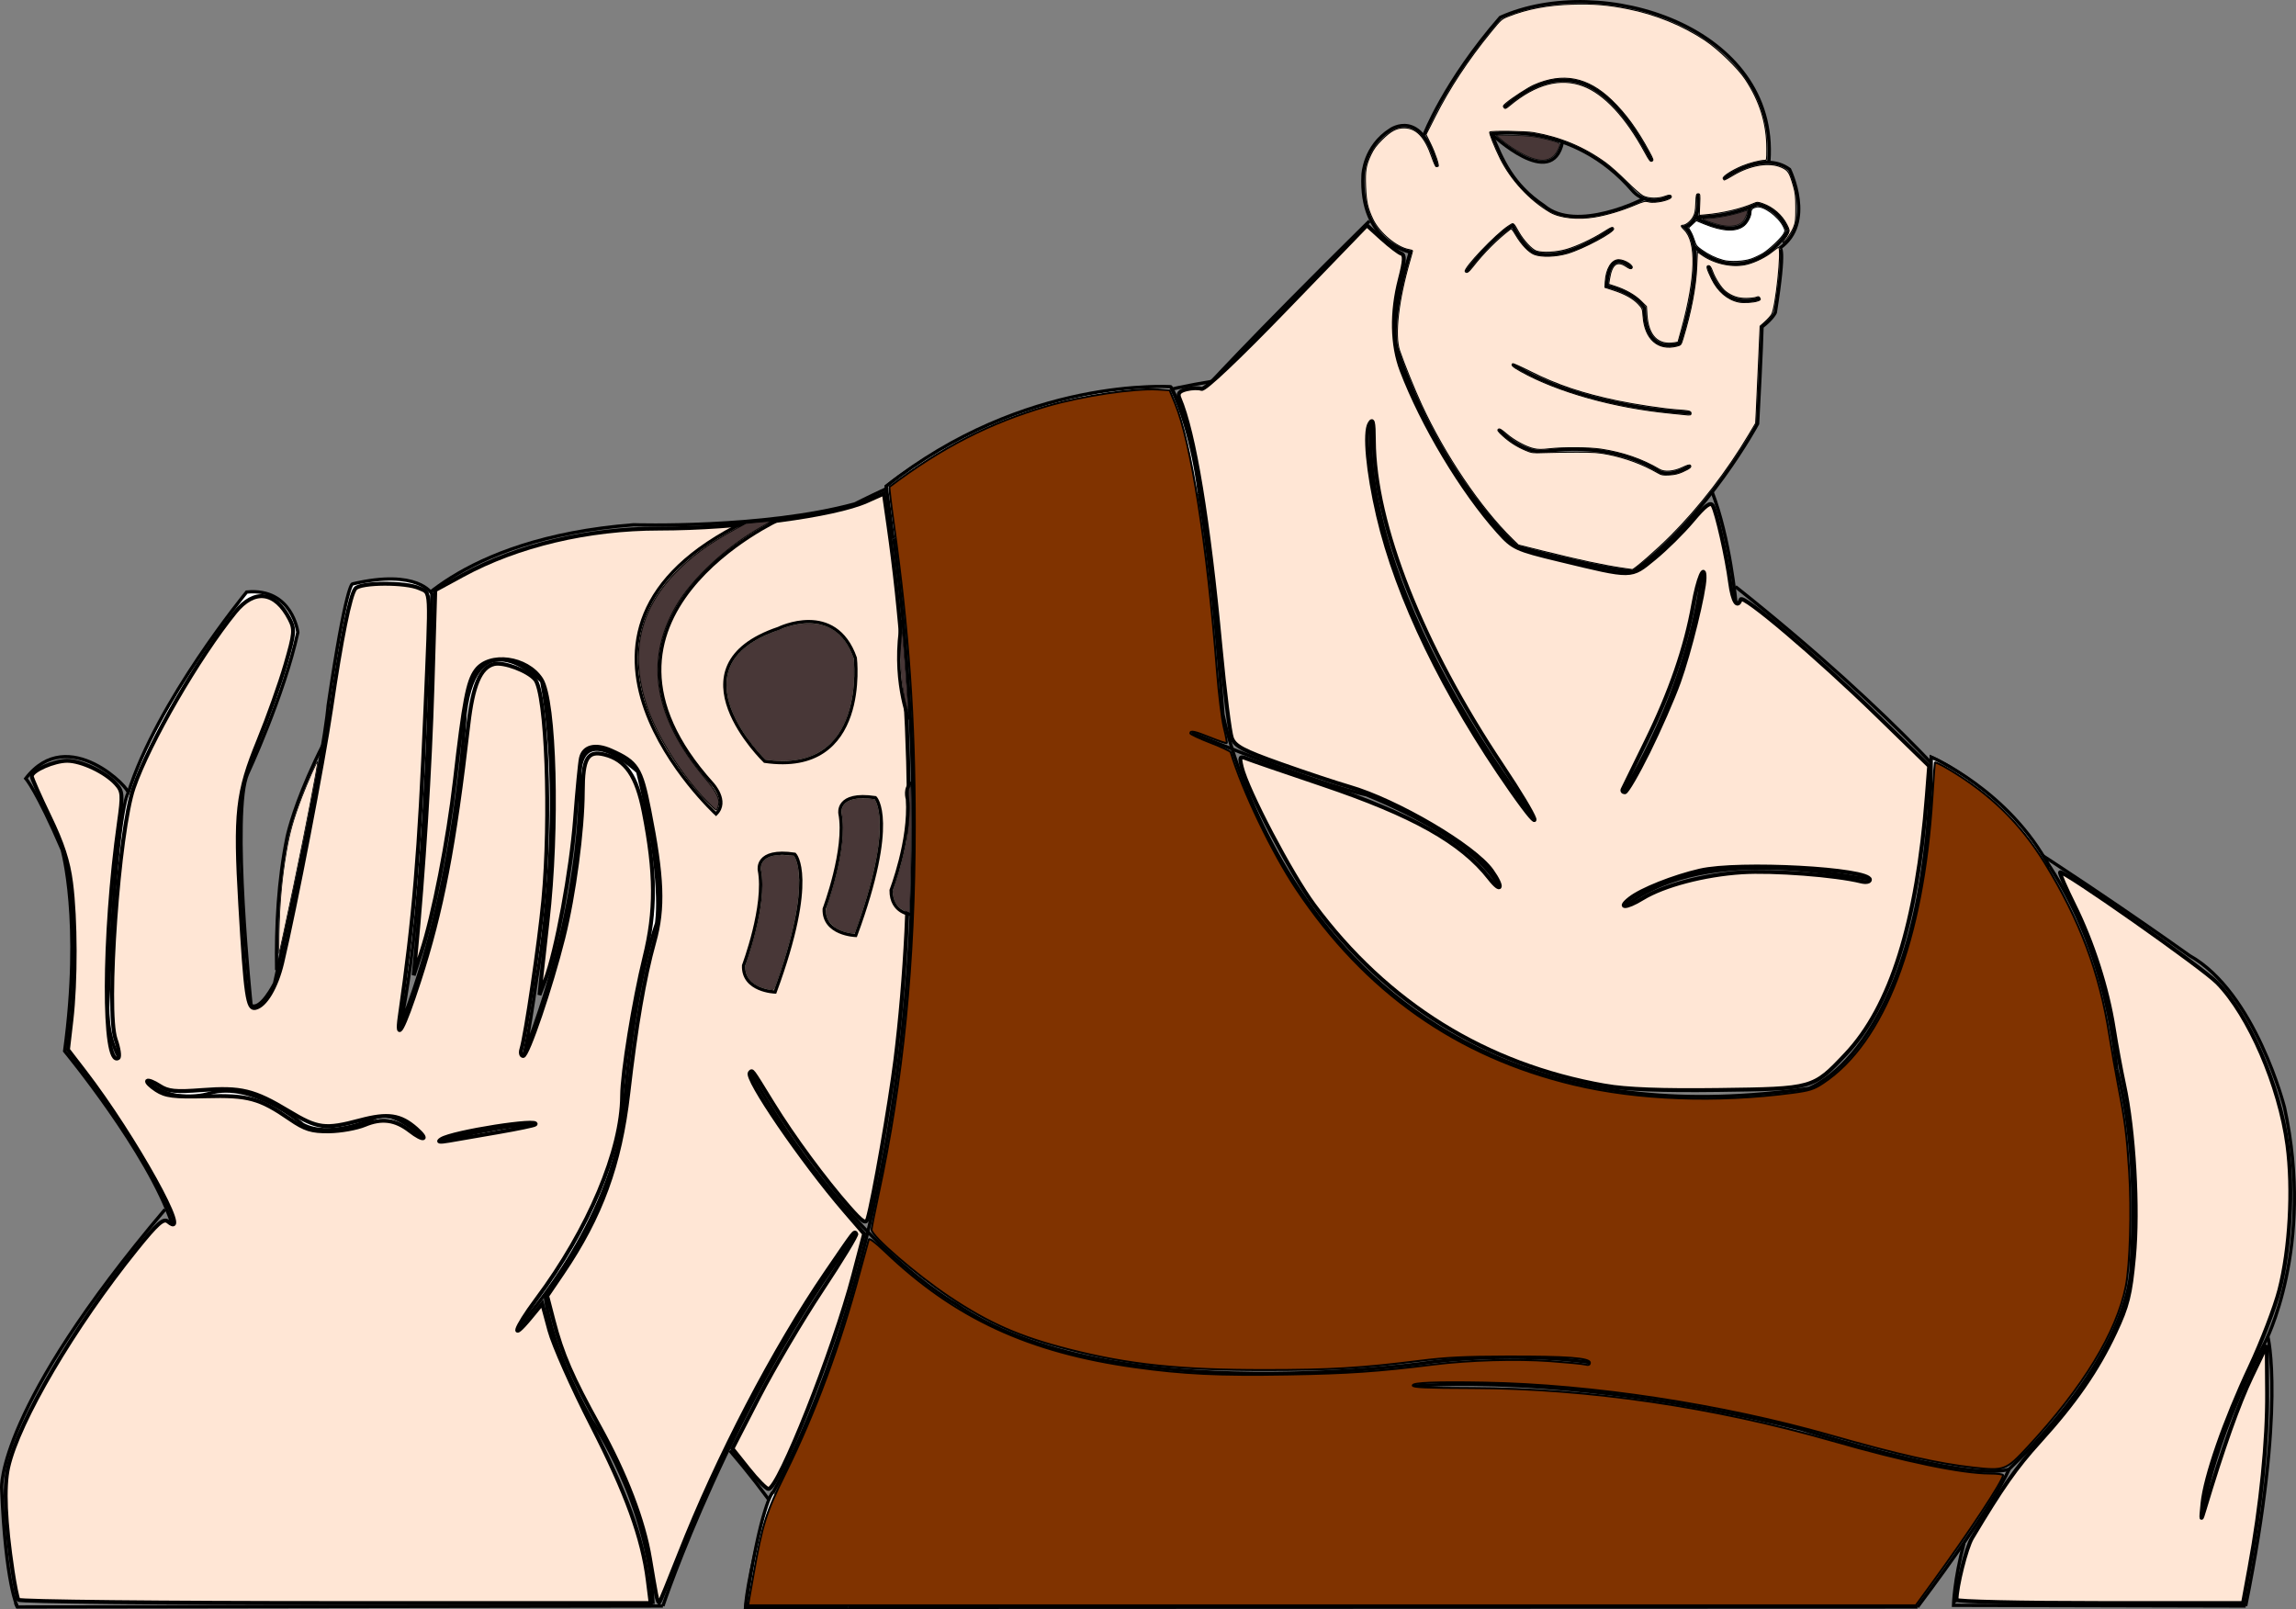 <?xml version="1.0" encoding="UTF-8" standalone="no"?>
<!-- Created with Inkscape (http://www.inkscape.org/) -->

<svg
   xmlns:dc="http://purl.org/dc/elements/1.1/"
   xmlns:cc="http://creativecommons.org/ns#"
   xmlns:rdf="http://www.w3.org/1999/02/22-rdf-syntax-ns#"
   xmlns:svg="http://www.w3.org/2000/svg"
   xmlns="http://www.w3.org/2000/svg"
   xmlns:sodipodi="http://sodipodi.sourceforge.net/DTD/sodipodi-0.dtd"
   xmlns:inkscape="http://www.inkscape.org/namespaces/inkscape"
   version="1.1"
   id="svg873"
   width="699.505"
   height="490.231"
   viewBox="0 0 699.505 490.231"
   sodipodi:docname="Clapper.svg"
   inkscape:version="0.92.2 (5c3e80d, 2017-08-06)">
  <rect x="0" y="0" width="699.505" height="490.231" fill="#808080" stroke="none"/>
  <defs
     id="defs877" />
  <sodipodi:namedview
     pagecolor="#ffffff"
     bordercolor="#666666"
     borderopacity="1"
     objecttolerance="10"
     gridtolerance="10"
     guidetolerance="10"
     inkscape:pageopacity="0"
     inkscape:pageshadow="2"
     inkscape:window-width="1920"
     inkscape:window-height="1001"
     id="namedview875"
     showgrid="false"
     inkscape:zoom="1.1793442"
     inkscape:cx="298.315"
     inkscape:cy="151.03056"
     inkscape:window-x="-9"
     inkscape:window-y="-9"
     inkscape:window-maximized="1"
     inkscape:current-layer="svg873"
     fit-margin-top="0"
     fit-margin-left="0"
     fit-margin-right="0"
     fit-margin-bottom="0" />
  <path
     style="fill:none;stroke:#000000;stroke-width:1px;stroke-linecap:butt;stroke-linejoin:miter;stroke-opacity:1"
     d="M 437.744,50.717 C 433.248,32.73 423.654,39.475 423.654,39.475 c -8.094,5.096 -8.394,13.79 -8.394,13.79 -1.049,20.835 14.39,23.533 14.39,23.533 -6.895,23.084 -4.047,29.529 -4.047,29.529 13.79,40.471 36.724,60.257 36.724,60.257 28.33,7.495 35.375,7.495 35.375,7.495 22.634,-16.788 37.773,-44.968 37.773,-44.968 1.199,-22.184 1.349,-29.529 1.349,-29.529 3.298,-2.548 4.047,-4.347 4.047,-4.347 3.298,-20.685 1.349,-19.636 1.349,-19.636 10.942,-7.645 2.998,-23.983 2.998,-23.983 -8.244,-6.146 -20.086,2.848 -20.086,2.848"
     id="path883"
     inkscape:connector-curvature="0" />
  <path
     style="fill:none;stroke:#000000;stroke-width:1px;stroke-linecap:butt;stroke-linejoin:miter;stroke-opacity:1"
     d="m 517.188,59.111 c 1.349,8.844 -3.897,10.043 -3.897,10.043 7.944,7.345 -1.649,35.525 -1.649,35.525 -11.392,3.448 -10.642,-10.792 -10.642,-10.792 -2.848,-4.947 -11.542,-6.745 -11.542,-6.745 0.899,-12.741 7.645,-5.396 7.645,-5.396"
     id="path885"
     inkscape:connector-curvature="0" />
  <path
     style="fill:none;stroke:#000000;stroke-width:1px;stroke-linecap:butt;stroke-linejoin:miter;stroke-opacity:1"
     d="m 491.406,69.603 c -17.688,11.992 -24.733,6.895 -24.733,6.895 -3.148,-2.248 -5.846,-7.795 -5.846,-7.795 -7.045,4.347 -14.09,14.09 -14.09,14.09"
     id="path887"
     inkscape:connector-curvature="0" />
  <path
     style="fill:none;stroke:#000000;stroke-width:1px;stroke-linecap:butt;stroke-linejoin:miter;stroke-opacity:1"
     d="M 458.28,32.73 C 474.566,18.576 489.133,21.359 503.248,49.068"
     id="path889"
     inkscape:connector-curvature="0"
     sodipodi:nodetypes="cc" />
  <path
     style="fill:none;stroke:#000000;stroke-width:1px;stroke-linecap:butt;stroke-linejoin:miter;stroke-opacity:1"
     d="M 538.923,49.068 C 541.852,8.155 487.961,-8.569 457.081,5.299 439.993,24.935 433.847,41.124 433.847,41.124"
     id="path891"
     inkscape:connector-curvature="0"
     sodipodi:nodetypes="cc" />
  <path
     style="fill:none;stroke:#000000;stroke-width:1px;stroke-linecap:butt;stroke-linejoin:miter;stroke-opacity:1"
     d="m 417.209,67.355 c -37.923,37.474 -50.664,51.713 -50.664,51.713"
     id="path893"
     inkscape:connector-curvature="0" />
  <path
     style="fill:none;stroke:#000000;stroke-width:1px;stroke-linecap:butt;stroke-linejoin:miter;stroke-opacity:1"
     d="m 369.093,116.22 c -52.913,8.694 -108.656,37.306 -108.656,37.306 -27.982,7.631 -67.41,6.359 -67.41,6.359 -54.479,4.24 -70.378,29.042 -70.378,29.042 -29.678,38.581 -35.189,66.138 -35.189,66.138 -2.655,12.952 -3.41,27.093 -3.178,40.489"
     id="path895"
     inkscape:connector-curvature="0"
     sodipodi:nodetypes="cccccc" />
  <path
     style="fill:none;stroke:#000000;stroke-width:1px;stroke-linecap:butt;stroke-linejoin:miter;stroke-opacity:1"
     d="m 518.632,174.301 c -4.24,36.673 -23.954,66.774 -23.954,66.774"
     id="path897"
     inkscape:connector-curvature="0" />
  <path
     style="fill:none;stroke:#000000;stroke-width:1px;stroke-linecap:butt;stroke-linejoin:miter;stroke-opacity:1"
     d="m 495.102,276.053 c 25.861,-20.431 73.119,-7.46 74.618,-8.267"
     id="path899"
     inkscape:connector-curvature="0"
     sodipodi:nodetypes="cc" />
  <path
     style="fill:none;stroke:#000000;stroke-width:1px;stroke-linecap:butt;stroke-linejoin:miter;stroke-opacity:1"
     d="m 363.037,223.269 c 42.184,17.171 53.208,18.866 53.208,18.866 36.461,15.051 40.489,28.406 40.489,28.406"
     id="path901"
     inkscape:connector-curvature="0" />
  <path
     style="fill:none;stroke:#000000;stroke-width:1px;stroke-linecap:butt;stroke-linejoin:miter;stroke-opacity:1"
     d="M 467.968,249.767 C 410.097,172.181 417.94,128.301 417.94,128.301"
     id="path903"
     inkscape:connector-curvature="0" />
  <path
     style="fill:none;stroke:#000000;stroke-width:1px;stroke-linecap:butt;stroke-linejoin:miter;stroke-opacity:1"
     d="m 521.535,149.647 c 5.546,14.24 7.345,34.026 7.345,34.026"
     id="path905"
     inkscape:connector-curvature="0" />
  <path
     style="fill:none;stroke:#000000;stroke-width:1px;stroke-linecap:butt;stroke-linejoin:miter;stroke-opacity:1"
     d="m 528.73,178.726 c 51.114,40.621 73.448,69.251 73.448,69.251 30.129,18.287 64.904,43.169 64.904,43.169 20.086,11.242 28.93,46.317 28.93,46.317 9.293,42.72 -5.996,71.649 -5.996,71.649 -17.088,32.527 -19.336,53.812 -19.336,53.812"
     id="path907"
     inkscape:connector-curvature="0" />
  <path
     style="fill:none;stroke:#000000;stroke-width:1px;stroke-linecap:butt;stroke-linejoin:miter;stroke-opacity:1"
     d="m 684.17,489.307 c 12.291,-60.857 6.745,-82.142 6.745,-82.142"
     id="path909"
     inkscape:connector-curvature="0" />
  <path
     style="fill:none;stroke:#000000;stroke-width:1px;stroke-linecap:butt;stroke-linejoin:miter;stroke-opacity:1"
     d="m 644.904,325.771 c 3.349,12.642 6.196,32.205 4.341,60.109 0,0 1.049,24.882 -37.174,61.756 -12.674,3.938 -63.126,-12.173 -63.126,-12.173 -72.498,-17.807 -118.286,-13.143 -118.286,-13.143"
     id="path911"
     inkscape:connector-curvature="0"
     sodipodi:nodetypes="ccc" />
  <path
     style="fill:none;stroke:#000000;stroke-width:1px;stroke-linecap:butt;stroke-linejoin:miter;stroke-opacity:1"
     d="m 228.64,326.716 c 29.254,52.36 62.535,70.59 62.535,70.59 47.484,32.857 145.632,17.595 145.632,17.595 27.346,-3.18 47.484,0.212 47.484,0.212"
     id="path913"
     inkscape:connector-curvature="0" />
  <path
     style="fill:none;stroke:#000000;stroke-width:1px;stroke-linecap:butt;stroke-linejoin:miter;stroke-opacity:1"
     d="m 584.191,489.607 c 24.283,-32.377 27.88,-41.97 27.88,-41.97"
     id="path915"
     inkscape:connector-curvature="0" />
  <path
     style="fill:none;stroke:#000000;stroke-width:1px;stroke-linecap:butt;stroke-linejoin:miter;stroke-opacity:1"
     d="m 222.347,441.94 c 23.084,26.981 30.578,46.467 30.578,46.467"
     id="path917"
     inkscape:connector-curvature="0" />
  <path
     style="fill:none;stroke:#000000;stroke-width:1px;stroke-linecap:butt;stroke-linejoin:miter;stroke-opacity:1"
     d="m 260.719,376.287 c -38.073,50.964 -58.758,113.02 -58.758,113.02"
     id="path919"
     inkscape:connector-curvature="0" />
  <path
     style="fill:none;stroke:#000000;stroke-width:1px;stroke-linecap:butt;stroke-linejoin:miter;stroke-opacity:1"
     d="m 198.963,488.707 c -1.199,-30.578 -18.587,-55.761 -18.587,-55.761 -13.79,-24.283 -14.39,-39.272 -14.39,-39.272"
     id="path921"
     inkscape:connector-curvature="0" />
  <path
     style="fill:none;stroke:#000000;stroke-width:1px;stroke-linecap:butt;stroke-linejoin:miter;stroke-opacity:1"
     d="M 50.268,368.492 C -0.996,429.049 0.503,453.332 0.503,453.332 1.703,482.711 5.3,489.607 5.3,489.607"
     id="path923"
     inkscape:connector-curvature="0" />
  <path
     style="fill:none;stroke:#000000;stroke-width:1px;stroke-linecap:butt;stroke-linejoin:miter;stroke-opacity:1"
     d="M 52.367,372.689 C 45.172,351.104 19.69,320.226 19.69,320.226 25.086,280.354 18.94,258.92 18.94,258.92 11.146,240.782 7.848,237.185 7.848,237.185 20.8,220.244 40.312,240.891 39.026,241.682"
     id="path925"
     inkscape:connector-curvature="0"
     sodipodi:nodetypes="ccccc" />
  <path
     style="fill:#ffffff;stroke:#000000;stroke-width:1px;stroke-linecap:butt;stroke-linejoin:miter;stroke-opacity:1"
     d="m 36.178,322.025 c -4.047,-7.495 -3.298,-16.488 -3.298,-16.488 2.698,-60.257 6.146,-63.855 6.146,-63.855 8.844,-28.18 36.124,-61.307 36.124,-61.307 13.94,-1.349 15.589,12.291 15.589,12.291 -4.197,19.186 -15.289,43.02 -15.289,43.02 -5.096,11.092 1.049,70.6 1.049,70.6 2.905,1.776 7.144,-6.703 7.144,-6.703 15.475,-69.53 16.323,-84.581 16.323,-84.581 5.512,-37.521 7.419,-37.097 7.419,-37.097 19.926,-4.664 24.166,2.968 24.166,2.968 -1.696,105.143 -9.963,132.701 -9.963,132.701 17.595,-42.82 20.138,-96.24 20.138,-96.24 3.604,-29.678 23.318,-9.751 23.318,-9.751 7.419,40.913 -1.484,90.304 -1.484,90.304 -2.968,20.986 -4.028,23.53 -4.028,23.53 19.714,-50.452 17.171,-86.489 17.171,-86.489 1.272,-15.051 17.595,0.212 17.595,0.212 8.267,33.493 5.724,46.212 5.724,46.212 -7.843,22.682 -10.175,59.779 -10.175,59.779 -5.3,34.977 -32.645,64.019 -32.645,64.019"
     id="path927"
     inkscape:connector-curvature="0" />
  <path
     style="fill:none;stroke:#000000;stroke-width:1px;stroke-linecap:butt;stroke-linejoin:miter;stroke-opacity:1"
     d="m 44.572,328.92 c 7.495,7.944 19.186,4.197 19.186,4.197 13.191,-3.897 28.48,9.443 28.48,9.443 7.794,4.347 20.985,-1.499 20.985,-1.499 6.745,-4.047 15.289,5.546 15.289,5.546"
     id="path929"
     inkscape:connector-curvature="0" />
  <path
     style="fill:none;stroke:#000000;stroke-width:1px;stroke-linecap:butt;stroke-linejoin:miter;stroke-opacity:1"
     d="m 133.759,347.657 c 21.885,-5.396 28.48,-4.947 28.48,-4.947"
     id="path931"
     inkscape:connector-curvature="0" />
  <path
     style="fill:none;stroke:#000000;stroke-width:1px;stroke-linecap:butt;stroke-linejoin:miter;stroke-opacity:1"
     d="m 456.631,130.91 c 8.094,8.094 14.24,6.595 14.24,6.595 21.885,-3.148 34.775,6.296 34.775,6.296 4.197,1.649 9.293,-1.949 9.293,-1.949"
     id="path933"
     inkscape:connector-curvature="0" />
  <path
     style="fill:none;stroke:#000000;stroke-width:1px;stroke-linecap:butt;stroke-linejoin:miter;stroke-opacity:1"
     d="m 460.828,110.974 c 21.435,13.49 54.262,14.84 54.262,14.84"
     id="path935"
     inkscape:connector-curvature="0" />
  <path
     style="fill:none;stroke:#000000;stroke-width:1px;stroke-linecap:butt;stroke-linejoin:miter;stroke-opacity:1"
     d="m 520.486,80.995 c 4.347,14.69 15.589,9.893 15.589,9.893"
     id="path937"
     inkscape:connector-curvature="0" />
  <path
     style="fill:none;stroke:#000000;stroke-width:1px;stroke-linecap:butt;stroke-linejoin:miter;stroke-opacity:1"
     d="m 509.019,59.71 c -7.345,3.747 -11.542,-1.499 -11.542,-1.499 -18.587,-21.735 -43.02,-17.388 -43.02,-17.388 3.221,8.049 6.515,15.544 15.889,21.81 9.968,8.544 30.503,-2.099 30.503,-2.099"
     id="path939"
     inkscape:connector-curvature="0"
     sodipodi:nodetypes="ccccc" />
  <path
     style="fill:none;stroke:#000000;stroke-width:1px;stroke-linecap:butt;stroke-linejoin:miter;stroke-opacity:1"
     d="m 516.214,66.156 c 11.317,0.15 19.111,-3.972 19.111,-3.972 7.045,1.424 9.215,7.983 9.215,7.983"
     id="path941"
     inkscape:connector-curvature="0"
     sodipodi:nodetypes="ccc" />
  <path
     style="fill:none;stroke:#000000;stroke-width:1px;stroke-linecap:butt;stroke-linejoin:miter;stroke-opacity:1"
     d="m 515.839,74.85 c 16.086,14.36 29.332,-3.58 28.702,-4.683"
     id="path943"
     inkscape:connector-curvature="0"
     sodipodi:nodetypes="cc" />
  <path
     style="fill:none;stroke:#000000;stroke-width:1px;stroke-linecap:butt;stroke-linejoin:miter;stroke-opacity:1"
     d="m 356.652,117.869 c -49.465,-0.6 -86.639,30.279 -86.639,30.279 30.913,201.251 -35.649,308.514 -35.649,308.514 -7.207,25.438 -7.207,33.069 -7.207,33.069 l 357.035,-0.124"
     id="path945"
     inkscape:connector-curvature="0" />
  <path
     style="fill:none;stroke:#000000;stroke-width:1px;stroke-linecap:butt;stroke-linejoin:miter;stroke-opacity:1"
     d="m 644.904,325.771 c -7.774,-75.156 -56.53,-95.082 -56.53,-95.082 -1.272,88.609 -37.309,100.904 -37.309,100.904 C 398.438,354.062 372.576,217.546 372.576,217.546 366.216,128.513 356.652,117.869 356.652,117.869"
     id="path947"
     inkscape:connector-curvature="0" />
  <path
     style="fill:none;stroke:#000000;stroke-width:1px;stroke-linecap:butt;stroke-linejoin:miter;stroke-opacity:1"
     d="m 476.023,43.296 c -3.18,15.051 -21.566,-2.472 -21.566,-2.472"
     id="path949"
     inkscape:connector-curvature="0" />
  <path
     style="fill:none;stroke:#000000;stroke-width:1px;stroke-linecap:butt;stroke-linejoin:miter;stroke-opacity:1"
     d="m 533.046,63.435 c -0.424,11.871 -16.832,2.721 -16.832,2.721"
     id="path951"
     inkscape:connector-curvature="0" />
  <path
     style="fill:#ffffff;stroke:#000000;stroke-width:1px;stroke-linecap:butt;stroke-linejoin:miter;stroke-opacity:1"
     d="m 272.111,164.037 -2.099,-15.889 c 42.27,-33.576 86.639,-30.279 86.639,-30.279 6.895,14.09 8.694,32.377 8.694,32.377"
     id="path953"
     inkscape:connector-curvature="0" />
  <path
     style="fill:#ffffff;stroke:#000000;stroke-width:1px;stroke-linecap:butt;stroke-linejoin:miter;stroke-opacity:1"
     d="m 624.487,264.307 c -12.291,-23.383 -36.113,-33.618 -36.113,-33.618 0.314,22.085 -4.483,46.069 -4.483,46.069"
     id="path955"
     inkscape:connector-curvature="0"
     sodipodi:nodetypes="ccc" />
  <path
     style="fill:none;stroke:#000000;stroke-width:1px;stroke-linecap:butt;stroke-linejoin:miter;stroke-opacity:1"
     d="m 598.337,470.228 c -2.968,11.023 -3.18,18.866 -3.18,18.866 l 89.013,0.212"
     id="path957"
     inkscape:connector-curvature="0" />
  <path
     style="fill:none;stroke:#000000;stroke-width:1px;stroke-linecap:butt;stroke-linejoin:miter;stroke-opacity:1"
     d="M 201.961,489.307 5.3,489.607 4.717,488.376"
     id="path959"
     inkscape:connector-curvature="0" />
  <path
     style="fill:#ffffff;stroke:#000000;stroke-width:1px;stroke-linecap:butt;stroke-linejoin:miter;stroke-opacity:1"
     d="m 258.423,489.731 h -31.267 c 4.558,-31.267 8.267,-35.083 8.267,-35.083"
     id="path961"
     inkscape:connector-curvature="0" />
  <path
     style="opacity:1;fill:#ffe6d5;fill-opacity:1;stroke:#000000;stroke-width:1.199;stroke-opacity:1"
     d="m 489.023,330.771 c -36.373,-6.394 -66.426,-25.063 -88.696,-55.099 -6.932,-9.349 -20.361,-34.944 -22.03,-41.987 -0.733,-3.095 -0.568,-3.391 1.45,-2.588 1.253,0.499 11.594,4.049 22.98,7.89 27.659,9.33 42.451,17.624 51.009,28.604 3.767,4.833 4.425,2.807 0.759,-2.34 -5.35,-7.514 -28.917,-21.375 -43.484,-25.576 -3.843,-1.108 -13.192,-4.217 -20.775,-6.908 -11.386,-4.041 -13.986,-5.418 -14.934,-7.91 -0.631,-1.66 -2.192,-14.135 -3.469,-27.724 -3.654,-38.88 -8.016,-65.338 -12.501,-75.822 -0.61,-1.427 -0.036,-2.151 2.14,-2.697 1.636,-0.411 3.699,-0.468 4.585,-0.128 0.979,0.376 11.187,-9.288 25.999,-24.613 l 24.387,-25.232 4.505,4.07 c 2.478,2.239 5.167,4.291 5.976,4.56 1.133,0.378 1.034,2.176 -0.43,7.824 -2.6,10.034 -2.414,20.022 0.516,27.732 6.327,16.645 18.443,36.854 29.505,49.207 4.42,4.936 5.346,5.364 18.444,8.52 22.735,5.479 21.801,5.493 29.065,-0.445 3.471,-2.837 8.684,-7.987 11.586,-11.443 3.917,-4.666 5.517,-5.855 6.209,-4.619 1.234,2.204 4.25,15.577 5.295,23.474 0.762,5.758 2.208,8.065 3.206,5.113 0.594,-1.756 23.345,17.572 41.502,35.257 l 15.92,15.506 -0.703,9.086 c -2.989,38.649 -11.029,64.236 -24.738,78.732 -9.943,10.513 -9.882,10.496 -38.777,10.869 -17.293,0.223 -28.102,-0.188 -34.501,-1.313 z m 11.389,-57.037 c 6.468,-3.984 18.829,-7.235 30.3,-7.969 9.51,-0.609 28.54,0.849 36.282,2.78 1.484,0.37 2.698,0.137 2.698,-0.518 0,-3.352 -39.999,-5.505 -51.785,-2.787 -8.071,1.861 -17.885,5.767 -21.363,8.502 -3.933,3.094 -1.158,3.088 3.868,-0.007 z m -42.809,-40.642 c -24.365,-36.496 -38.914,-73.344 -39.04,-98.872 -0.029,-5.839 -0.303,-6.903 -1.326,-5.144 -1.609,2.769 -0.506,14.613 2.612,28.039 5.809,25.013 20.143,54.668 40.432,83.647 11.027,15.75 8.91,9.687 -2.678,-7.67 z m 44.587,-4.007 c 3.342,-6.76 7.532,-16.338 9.31,-21.285 3.247,-9.034 7.754,-27.353 7.802,-31.718 0.053,-4.767 -2.023,0.154 -3.422,8.112 -2.272,12.925 -7.014,26.69 -14.329,41.593 -3.723,7.585 -6.957,14.195 -7.187,14.69 -0.23,0.495 0.069,0.899 0.665,0.899 0.596,0 3.818,-5.531 7.161,-12.291 z"
     id="path963"
     inkscape:connector-curvature="0" />
  <path
     style="opacity:1;fill:#ffe6d5;fill-opacity:1;stroke:#000000;stroke-width:1.199;stroke-opacity:1"
     d="m 596.073,487.423 c 0,-4.031 2.974,-15.87 4.725,-18.807 9.116,-15.294 13.497,-21.54 20.606,-29.379 10.818,-11.93 17.609,-21.744 23.014,-33.262 3.806,-8.111 4.632,-11.427 5.703,-22.895 1.387,-14.86 0.037,-38.58 -2.995,-52.633 -0.965,-4.47 -2.385,-12.175 -3.157,-17.121 -1.907,-12.224 -6.405,-26.275 -12.055,-37.653 -2.587,-5.21 -4.511,-9.666 -4.275,-9.901 0.841,-0.841 43.365,29.057 47.878,33.663 9.667,9.863 18.967,31.364 21.38,49.428 1.792,13.412 0.776,31.687 -2.456,44.175 -1.361,5.259 -5.405,15.801 -8.987,23.427 -7.687,16.367 -13.628,33.485 -14.425,41.567 -0.548,5.56 -0.521,5.622 0.687,1.591 5.427,-18.109 10.373,-32.022 14.282,-40.172 l 4.601,-9.593 0.104,14.435 c 0.106,14.759 -1.855,34.263 -5.368,53.376 l -1.972,10.733 h -43.644 c -24.004,0 -43.644,-0.441 -43.644,-0.979 z"
     id="path965"
     inkscape:connector-curvature="0" />
  <path
     style="opacity:1;fill:#ffe6d5;fill-opacity:1;stroke:#000000;stroke-width:1.199;stroke-opacity:1"
     d="m 199.918,485.846 c -0.304,-1.562 -1.16,-6.525 -1.904,-11.029 -1.899,-11.499 -7.327,-25.67 -15.465,-40.376 -8.221,-14.856 -11.276,-21.907 -13.905,-32.09 l -1.938,-7.507 4.669,-6.882 c 11.761,-17.339 17.53,-33.13 20.024,-54.817 2.372,-20.628 4.878,-35.215 7.927,-46.149 2.871,-10.296 2.511,-19.745 -1.535,-40.221 -2.529,-12.8 -3.671,-14.581 -11.614,-18.117 -4.808,-2.141 -8.394,-1.239 -9.181,2.309 -0.319,1.44 -1.115,9.688 -1.768,18.329 -1.201,15.896 -5.781,40.711 -9.081,49.207 l -1.8,4.633 0.7,-6.595 c 0.385,-3.627 1.167,-10.682 1.739,-15.677 3.283,-28.707 2.287,-67.457 -1.899,-73.935 -4.333,-6.703 -15.767,-8.261 -19.892,-2.711 -2.466,3.318 -3.628,9.415 -6.396,33.564 -2.076,18.107 -6.606,41.282 -10.196,52.163 l -2.374,7.195 0.577,-5.996 c 2.379,-24.726 4.419,-57.265 5.143,-82.055 l 0.856,-29.293 8.394,-4.564 c 16.729,-9.097 38.209,-14.195 59.815,-14.197 23.797,-0.002 53.37,-3.904 63.309,-8.354 l 5.16,-2.31 1.411,9.829 c 7.517,52.357 8.299,112.934 2.101,162.721 -1.675,13.457 -6.798,42.777 -8.442,48.323 -0.527,1.779 -1.512,1.166 -5.637,-3.507 -7.427,-8.414 -17.046,-21.474 -23.295,-31.625 -6.706,-10.895 -6.14,-10.139 -6.97,-9.309 -1.585,1.585 15.794,27.004 28.783,42.096 l 6.029,7.005 -3.279,12.514 c -6.037,23.041 -22.765,65.21 -25.869,65.21 -0.648,0 -3.38,-2.765 -6.071,-6.144 l -4.892,-6.144 8.087,-15.735 c 4.448,-8.654 13.066,-23.26 19.152,-32.457 6.086,-9.197 10.807,-16.979 10.493,-17.294 -0.729,-0.729 -0.146,-1.476 -9.239,11.819 -15.885,23.224 -33.093,56.245 -44.682,85.739 -3.11,7.914 -5.843,14.588 -6.073,14.831 -0.231,0.243 -0.667,-0.837 -0.971,-2.398 z"
     id="path967"
     inkscape:connector-curvature="0" />
  <path
     style="opacity:1;fill:#ffe6d5;fill-opacity:1;stroke:#000000;stroke-width:1.199;stroke-opacity:1"
     d="m 5.617,487.408 c -0.338,-0.547 -1.135,-4.459 -1.772,-8.694 -2.249,-14.962 -2.707,-25.649 -1.356,-31.682 3.127,-13.972 20.116,-42.849 39.007,-66.299 6.481,-8.045 8.326,-9.674 9.684,-8.547 7.865,6.527 -10.127,-25.921 -25.356,-45.731 l -5.118,-6.657 1.034,-8.931 c 1.376,-11.89 1.335,-30.817 -0.092,-41.908 -0.848,-6.593 -2.598,-11.983 -6.558,-20.193 -2.971,-6.159 -5.402,-11.677 -5.402,-12.261 0,-1.743 6.801,-4.721 10.781,-4.721 4.311,0 11.624,3.459 14.846,7.022 2.047,2.263 2.128,3.297 0.926,11.819 -4.859,34.461 -4.977,74.665 -0.211,71.719 0.532,-0.329 0.166,-2.897 -0.812,-5.707 -3.003,-8.627 0.922,-63.328 5.498,-76.618 4.715,-13.694 19.789,-39.753 30.949,-53.503 5.839,-7.194 12.174,-6.397 16.56,2.085 1.628,3.148 1.524,4.315 -1.236,13.839 -1.658,5.72 -5.366,16.147 -8.24,23.17 -6.501,15.884 -7.185,22.036 -5.552,49.943 1.633,27.913 2.224,31.998 4.56,31.538 3.044,-0.6 6.429,-6.261 8.193,-13.701 3.961,-16.705 12.535,-61.192 14.878,-77.195 3.194,-21.814 5.844,-34.939 7.443,-36.874 1.583,-1.916 15.34,-1.992 19.476,-0.107 3.6,1.64 3.464,-1.134 1.838,37.581 -1.813,43.154 -3.466,62.87 -7.794,92.934 -1.174,8.155 1.108,3.984 5.904,-10.792 6.964,-21.454 10.711,-40.996 14.997,-78.213 1.375,-11.939 3.68,-17.369 7.815,-18.406 2.901,-0.728 10.329,2.059 12.512,4.694 3.497,4.221 4.904,41.999 2.508,67.342 -1.216,12.863 -5.366,41.071 -6.66,45.268 -0.356,1.154 -0.116,2.099 0.534,2.099 1.349,0 8.432,-20.845 12.214,-35.948 3.259,-13.014 5.9,-32.851 5.93,-44.548 0.026,-10.2 1.45,-12.643 6.612,-11.348 6.442,1.617 9.829,6.568 11.97,17.496 3.673,18.748 3.729,30.134 0.216,44.369 -3.211,13.012 -6.768,35.035 -6.805,42.124 -0.086,16.603 -10.215,40.625 -26.125,61.956 -6.728,9.02 -8.061,13.302 -1.763,5.661 l 3.546,-4.302 2.189,8.137 c 1.204,4.476 6.959,17.45 12.789,28.832 10.631,20.755 15.57,34.362 17.195,47.369 l 0.86,6.883 h -96 c -52.8,0 -96.276,-0.448 -96.614,-0.995 z M 151.787,344.952 c 5.936,-1.027 11.017,-2.088 11.292,-2.357 2.06,-2.017 -25.232,2.255 -28.666,4.488 -1.285,0.836 -0.592,0.969 2.384,0.458 2.308,-0.396 9.054,-1.561 14.989,-2.588 z m -24.939,-1.077 c -4.825,-4.245 -8.675,-4.819 -17.161,-2.558 -10.66,2.84 -12.846,2.557 -21.761,-2.819 -10.476,-6.319 -14.526,-7.303 -26.315,-6.397 -8.175,0.628 -10.381,0.406 -13.001,-1.311 -1.735,-1.137 -3.425,-1.798 -3.755,-1.468 -0.33,0.33 0.917,1.587 2.77,2.794 2.785,1.814 5.403,2.14 15.102,1.882 12.898,-0.343 16.321,0.589 25.587,6.964 4.56,3.137 6.607,3.774 11.933,3.71 3.536,-0.042 8.46,-0.926 10.943,-1.963 5.107,-2.134 9.241,-1.583 13.617,1.812 4.34,3.368 6.005,2.84 2.042,-0.647 z"
     id="path969"
     inkscape:connector-curvature="0" />
  <path
     style="opacity:1;fill:#ffe6d5;fill-opacity:1;stroke:#000000;stroke-width:0.212;stroke-opacity:1"
     d="m 85.012,284.519 c 0.14,-8.958 0.849,-16.882 2.242,-25.064 0.996,-5.85 2.146,-9.912 4.697,-16.591 1.71,-4.478 4.706,-11.21 4.793,-10.771 0.148,0.751 -3.737,20.93 -7.298,37.904 -2.29,10.916 -4.296,20.183 -4.428,20.456 -0.056,0.117 -0.059,-2.554 -0.006,-5.936 z"
     id="path971"
     inkscape:connector-curvature="0" />
  <path
     style="opacity:1;fill:#803300;fill-opacity:1;stroke:#000000;stroke-width:0.6;stroke-opacity:1"
     d="m 229.566,479.655 c 2.704,-15.37 3.717,-18.561 9.849,-31.028 9.006,-18.309 16.557,-38.744 22.489,-60.857 1.371,-5.111 2.615,-9.663 2.764,-10.114 0.177,-0.536 1.904,0.739 4.976,3.673 21.234,20.287 43.704,30.686 76.088,35.214 14.738,2.061 25.632,2.58 46.601,2.221 18.638,-0.319 27.28,-0.911 44.369,-3.041 10.953,-1.365 25.243,-1.781 35.57,-1.036 5.054,0.365 9.843,0.828 10.642,1.028 1.063,0.267 1.454,0.119 1.454,-0.548 0,-1.405 -7.001,-1.921 -25.482,-1.875 -12.764,0.032 -18.345,0.311 -26.381,1.321 -17.805,2.237 -27.083,2.789 -47.067,2.8 -25.933,0.014 -41.472,-1.614 -59.699,-6.255 -15.104,-3.846 -24.412,-7.938 -36.615,-16.096 -9.983,-6.674 -23.602,-18.445 -23.602,-20.4 0,-0.472 0.934,-5.203 2.076,-10.513 7.572,-35.211 11.088,-70.823 11.105,-112.482 0.013,-32.827 -1.823,-59.311 -6.374,-91.905 -0.865,-6.194 -1.469,-11.34 -1.342,-11.436 15.822,-11.976 30.666,-19.572 48.152,-24.639 10.722,-3.107 26.255,-5.429 33.606,-5.024 l 3.583,0.198 1.663,4.005 c 4.893,11.787 9.76,42.891 12.788,81.734 0.54,6.925 1.483,14.605 2.095,17.066 0.612,2.461 1.002,4.587 0.865,4.723 -0.137,0.137 -2.35,-0.597 -4.918,-1.63 -4.826,-1.941 -6.169,-2.238 -6.169,-1.362 0,0.281 2.728,1.562 6.062,2.848 3.334,1.286 6.144,2.608 6.243,2.937 3.536,11.746 12.579,30.612 19.998,41.721 20.952,31.373 48.977,51.106 84.614,59.58 19.463,4.628 43.386,5.522 66.424,2.483 5.385,-0.71 6.585,-1.091 9.472,-3.008 18.648,-12.382 30.499,-43.378 33.258,-86.985 0.355,-5.606 0.695,-10.392 0.757,-10.636 0.061,-0.244 2,0.681 4.309,2.055 12.539,7.462 21.76,16.456 29.082,28.367 10.815,17.591 16.764,33.42 19.773,52.611 0.685,4.37 1.9,11.319 2.7,15.441 2.104,10.845 2.61,14.798 3.343,26.135 0.76,11.761 0.267,28.507 -1.031,34.967 -2.832,14.098 -12.975,30.732 -29.809,48.885 -6.676,7.2 -7.164,7.386 -16.596,6.342 -10.636,-1.177 -22.982,-3.966 -43.62,-9.854 -32.965,-9.405 -72.719,-15.458 -105.342,-16.039 -14.701,-0.262 -21.885,0.017 -21.884,0.85 6e-4,0.582 4.052,0.759 18.137,0.793 35.113,0.085 73.669,5.734 109.612,16.06 22.066,6.339 39.595,9.977 48.076,9.978 2.226,7e-5 4.047,0.235 4.047,0.523 0,1.631 -10.266,17.225 -21.463,32.604 l -5.13,7.045 H 405.796 227.905 Z"
     id="path975"
     inkscape:connector-curvature="0" />
  <path
     style="opacity:1;fill:#483737;fill-opacity:1;stroke:#000000;stroke-width:0.212;stroke-opacity:1"
     d="m 524.281,68.608 c -1.434,-0.312 -4.389,-1.292 -5.192,-1.721 -0.495,-0.264 -0.445,-0.284 0.742,-0.295 2.7,-0.026 7.91,-0.996 11.001,-2.047 0.81,-0.275 1.512,-0.46 1.562,-0.411 0.261,0.261 -0.684,2.561 -1.359,3.309 -1.261,1.396 -3.734,1.823 -6.753,1.165 z"
     id="path981"
     inkscape:connector-curvature="0" />
  <path
     style="opacity:1;fill:#483737;fill-opacity:1;stroke:#000000;stroke-width:0.212;stroke-opacity:1"
     d="m 466.941,48.242 c -2.841,-0.927 -7.437,-3.728 -10.069,-6.137 l -1.06,-0.97 4.77,0.087 c 5.252,0.096 7.896,0.452 12.242,1.65 2.776,0.765 2.791,0.789 1.734,2.904 -1.437,2.875 -3.91,3.676 -7.616,2.466 z"
     id="path983"
     inkscape:connector-curvature="0" />
  <path
     style="fill:none;stroke:#000000;stroke-width:1px;stroke-linecap:butt;stroke-linejoin:miter;stroke-opacity:1"
     d="m 231.34,265.065 c 2.099,10.792 -4.797,29.079 -4.797,29.079 -0.3,7.794 9.593,8.094 9.593,8.094 12.891,-35.075 5.996,-41.97 5.996,-41.97 -11.992,-1.799 -10.792,4.797 -10.792,4.797 z"
     id="path989"
     inkscape:connector-curvature="0" />
  <path
     style="fill:none;stroke:#000000;stroke-width:1px;stroke-linecap:butt;stroke-linejoin:miter;stroke-opacity:1"
     d="m 255.905,247.827 c 2.099,10.792 -4.797,29.079 -4.797,29.079 -0.3,7.794 9.593,8.094 9.593,8.094 12.891,-35.075 5.996,-41.97 5.996,-41.97 -11.992,-1.799 -10.792,4.797 -10.792,4.797 z"
     id="path989-7"
     inkscape:connector-curvature="0" />
  <path
     style="fill:none;stroke:#000000;stroke-width:1px;stroke-linecap:butt;stroke-linejoin:miter;stroke-opacity:1"
     d="m 277.882,238.459 c -2.548,1.349 -1.424,5.021 -1.424,5.021 0.899,12.591 -4.965,27.73 -4.965,27.73 -0.057,7.046 6.164,7.421 6.164,7.421"
     id="path1012"
     inkscape:connector-curvature="0"
     sodipodi:nodetypes="cc" />
  <path
     style="fill:none;stroke:#000000;stroke-width:1px;stroke-linecap:butt;stroke-linejoin:miter;stroke-opacity:1"
     d="m 237.186,191.467 c -34.176,11.542 -4.197,40.471 -4.197,40.471 31.927,4.647 27.581,-31.478 27.581,-31.478 -6.146,-17.538 -23.383,-8.994 -23.383,-8.994 z"
     id="path1014"
     inkscape:connector-curvature="0" />
  <path
     style="fill:none;stroke:#000000;stroke-width:1px;stroke-linecap:butt;stroke-linejoin:miter;stroke-opacity:1"
     d="m 274.81,188.919 c -3.148,17.688 2.099,30.279 2.099,30.279"
     id="path1016"
     inkscape:connector-curvature="0" />
  <path
     style="opacity:1;fill:#483737;fill-opacity:1;stroke:#000000;stroke-width:0.106;stroke-opacity:1"
     d="m 236.381,231.754 c -0.146,-0.021 -0.901,-0.096 -1.678,-0.165 l -1.413,-0.126 -0.828,-0.86 c -3.688,-3.831 -7.354,-9.208 -9.104,-13.354 -2.977,-7.054 -2.6,-12.713 1.157,-17.384 2.422,-3.011 6.256,-5.449 11.867,-7.546 0.67,-0.251 1.672,-0.632 2.226,-0.847 4.009,-1.559 8.301,-1.945 11.651,-1.048 4.24,1.135 7.375,4.181 9.386,9.119 0.334,0.819 0.4,1.133 0.497,2.325 0.138,1.713 0.045,5.87 -0.175,7.788 -0.419,3.656 -1.081,6.506 -2.145,9.224 -2.898,7.407 -8.252,11.696 -15.875,12.717 -0.842,0.113 -5.057,0.232 -5.565,0.158 z"
     id="path1018"
     inkscape:connector-curvature="0" />
  <path
     style="opacity:1;fill:#483737;fill-opacity:1;stroke:#000000;stroke-width:0.106;stroke-opacity:1"
     d="m 234.155,301.434 c -4.399,-0.932 -6.729,-3.03 -7.05,-6.348 -0.063,-0.653 -0.031,-0.795 0.637,-2.756 1.887,-5.541 3.53,-12.29 4.128,-16.959 0.44,-3.438 0.487,-7.456 0.114,-9.762 -0.218,-1.343 -0.129,-1.977 0.401,-2.86 0.633,-1.056 1.878,-1.751 3.707,-2.071 0.784,-0.137 1.378,-0.158 2.992,-0.103 2.772,0.093 2.729,0.084 3.052,0.683 0.365,0.678 0.759,1.984 0.979,3.249 0.226,1.3 0.339,4.243 0.242,6.306 -0.33,7.011 -2.704,17.072 -6.678,28.3 -1.024,2.893 -0.799,2.686 -2.524,2.32 z"
     id="path1020"
     inkscape:connector-curvature="0" />
  <path
     style="opacity:1;fill:#483737;fill-opacity:1;stroke:#000000;stroke-width:0.106;stroke-opacity:1"
     d="m 258.615,284.174 c -2.321,-0.496 -3.875,-1.251 -5.127,-2.492 -0.974,-0.966 -1.432,-1.773 -1.684,-2.971 -0.253,-1.199 -0.213,-1.464 0.575,-3.832 3.579,-10.759 5.105,-20.357 4.186,-26.322 -0.214,-1.389 -0.145,-2.062 0.295,-2.888 0.769,-1.443 2.537,-2.23 5.33,-2.373 1.16,-0.059 3.75,0.094 4.144,0.245 0.336,0.129 0.951,1.708 1.251,3.214 0.637,3.189 0.468,8.23 -0.458,13.703 -0.956,5.649 -2.905,12.825 -5.569,20.51 -1.251,3.608 -1.131,3.357 -1.609,3.382 -0.225,0.012 -0.825,-0.067 -1.333,-0.176 z"
     id="path1022"
     inkscape:connector-curvature="0" />
  <path
     style="opacity:1;fill:#483737;fill-opacity:1;stroke:#000000;stroke-width:0.106;stroke-opacity:1"
     d="m 276.367,277.809 c -2.045,-0.727 -3.45,-2.144 -3.993,-4.027 -0.092,-0.321 -0.216,-0.964 -0.275,-1.43 l -0.107,-0.847 0.895,-2.703 c 2.722,-8.224 4.203,-16.242 4.188,-22.683 -0.002,-0.904 -0.05,-2.001 -0.106,-2.438 -0.29,-2.244 -0.233,-3.141 0.247,-3.914 l 0.235,-0.379 0.075,0.477 c 0.12,0.761 0.109,21.141 -0.014,25.862 -0.225,8.652 -0.379,12.303 -0.52,12.287 -0.038,-0.004 -0.32,-0.097 -0.625,-0.205 z"
     id="path1024"
     inkscape:connector-curvature="0" />
  <path
     style="opacity:1;fill:#483737;fill-opacity:1;stroke:#000000;stroke-width:0.106;stroke-opacity:1"
     d="m 276.317,215.646 c -1.805,-6.662 -2.378,-14.154 -1.66,-21.728 0.066,-0.7 0.152,-1.332 0.191,-1.406 0.17,-0.324 1.898,22.741 1.788,23.868 -0.024,0.245 -0.104,0.061 -0.319,-0.734 z"
     id="path1026"
     inkscape:connector-curvature="0" />
  <path
     style="fill:none;stroke:#000000;stroke-width:1px;stroke-linecap:butt;stroke-linejoin:miter;stroke-opacity:1"
     d="m 227.143,158.94 c -69.251,33.576 -8.994,89.037 -8.994,89.037 3.897,-3.897 -1.199,-9.293 -1.199,-9.293 -45.568,-50.664 20.985,-80.643 20.985,-80.643"
     id="path1028"
     inkscape:connector-curvature="0" />
  <path
     style="opacity:1;fill:#483737;fill-opacity:1;stroke:#000000;stroke-width:0.3;stroke-opacity:1"
     d="m 215.367,244.189 c -7.806,-8.097 -15.339,-20.03 -18.313,-29.009 -5.232,-15.792 -2.411,-29.128 8.574,-40.533 4.868,-5.054 10.138,-8.934 17.872,-13.158 l 3.739,-2.042 3.753,-0.364 c 2.064,-0.2 3.795,-0.322 3.846,-0.271 0.051,0.051 -0.921,0.649 -2.16,1.329 -10.936,6.002 -21.882,16.107 -26.846,24.781 -9.487,16.582 -6.487,33.843 9.09,52.298 2.816,3.337 4.083,5.536 4.087,7.1 0.003,1.113 -0.465,2.493 -0.846,2.493 -0.145,0 -1.403,-1.181 -2.795,-2.625 z"
     id="path1030"
     inkscape:connector-curvature="0" />
  <path
     style="opacity:1;fill:#ffe6d5;fill-opacity:1;stroke:#000000;stroke-width:0.3;stroke-opacity:1"
     d="m 494.327,173.099 c -5.8,-0.847 -13.538,-2.506 -24.549,-5.263 l -7.195,-1.802 -1.9,-1.857 c -9.652,-9.434 -20.521,-25.534 -27.613,-40.901 -2.073,-4.491 -5.324,-12.522 -6.647,-16.416 -1.608,-4.736 -0.39,-15.343 3.173,-27.633 0.418,-1.441 0.759,-2.709 0.759,-2.818 0,-0.109 -0.472,-0.275 -1.049,-0.369 -3.71,-0.602 -9.059,-5.066 -11.027,-9.202 -1.603,-3.368 -2.045,-5.353 -2.229,-10.004 -0.192,-4.852 0.086,-6.513 1.635,-9.782 0.803,-1.695 1.627,-2.807 3.345,-4.515 2.643,-2.628 4.419,-3.58 6.678,-3.58 3.796,0 6.398,2.731 8.54,8.962 0.544,1.584 1.127,2.866 1.295,2.85 0.168,-0.017 0.427,-0.05 0.576,-0.075 0.449,-0.075 -0.822,-3.911 -2.288,-6.905 l -1.377,-2.813 2.738,-5.431 c 4.401,-8.73 10.062,-17.323 17.048,-25.876 2.996,-3.668 3.223,-3.873 5.142,-4.643 5.789,-2.321 12.103,-3.526 19.688,-3.757 6.348,-0.193 10.831,0.18 16.938,1.408 8.472,1.704 16.538,4.988 23.383,9.519 4.06,2.687 10.112,8.542 12.377,11.972 4.411,6.681 6.51,13.492 6.51,21.123 0,3.489 -0.013,3.558 -0.675,3.563 -1.37,0.011 -4.718,0.875 -6.861,1.772 -3.121,1.306 -5.991,3.176 -5.767,3.758 0.097,0.253 0.276,0.461 0.397,0.461 0.121,0 1.31,-0.655 2.642,-1.456 5.278,-3.172 11.127,-4.107 14.848,-2.373 1.963,0.915 2.34,1.526 3.561,5.777 0.57,1.986 0.689,3.12 0.692,6.595 0.003,3.698 -0.079,4.402 -0.691,5.921 -0.692,1.717 -2.956,4.915 -3.263,4.608 -0.089,-0.089 0.169,-0.554 0.573,-1.033 0.404,-0.48 0.909,-1.295 1.123,-1.811 0.353,-0.852 0.312,-1.091 -0.443,-2.583 -1.481,-2.927 -4.227,-5.33 -7.347,-6.429 -1.497,-0.527 -1.708,-0.536 -2.68,-0.111 -3.911,1.71 -9.658,3.067 -14.867,3.511 l -1.821,0.155 0.135,-3.288 c 0.129,-3.139 0.108,-3.288 -0.468,-3.288 -0.555,0 -0.613,0.234 -0.723,2.923 -0.099,2.399 -0.251,3.154 -0.848,4.212 -0.732,1.297 -2.201,2.458 -3.109,2.458 -0.714,0 -0.603,0.378 0.388,1.328 3.864,3.702 3.59,14.429 -0.773,30.341 l -1.08,3.939 -1.086,0.18 c -5.023,0.831 -7.946,-2.143 -8.359,-8.503 l -0.165,-2.544 -1.677,-1.662 c -1.812,-1.796 -4.691,-3.433 -7.852,-4.465 l -1.977,-0.646 0.24,-1.52 c 0.724,-4.578 2.277,-5.763 5.085,-3.877 0.978,0.657 1.41,0.798 1.702,0.557 0.864,-0.717 -2.041,-2.636 -3.99,-2.636 -2.19,0 -3.885,2.829 -4.095,6.838 l -0.084,1.591 2.556,0.829 c 3.478,1.127 6.025,2.541 7.585,4.209 1.265,1.352 1.311,1.47 1.474,3.783 0.489,6.945 4.546,10.542 10.266,9.101 1.301,-0.328 1.318,-0.349 1.961,-2.467 2.423,-7.978 3.861,-15.522 4.135,-21.701 l 0.202,-4.562 1.499,1.032 c 3.904,2.687 9.417,3.79 13.64,2.729 2.591,-0.651 5.773,-2.248 7.773,-3.903 0.895,-0.74 1.721,-1.289 1.834,-1.219 0.972,0.601 -0.907,18.388 -2.159,20.439 -0.323,0.529 -1.24,1.541 -2.039,2.248 l -1.452,1.287 -0.492,11.092 c -0.27,6.101 -0.575,12.757 -0.678,14.792 l -0.186,3.7 -2.02,3.4 c -6.626,11.152 -15.13,22.187 -23.81,30.893 -4.287,4.299 -11.249,10.375 -11.793,10.289 -0.113,-0.018 -1.435,-0.212 -2.938,-0.431 z m 18.505,-29.432 c 2.096,-0.96 2.625,-1.442 2.128,-1.938 -0.205,-0.205 -0.967,0.013 -2.343,0.67 -2.685,1.281 -5.463,1.522 -7.014,0.608 -5.334,-3.142 -11.169,-5.158 -17.841,-6.163 -3.581,-0.54 -11.48,-0.595 -15.741,-0.111 -2.345,0.267 -3.395,0.261 -4.672,-0.025 -2.413,-0.54 -5.969,-2.452 -8.354,-4.492 -1.681,-1.437 -2.173,-1.718 -2.513,-1.435 -0.35,0.29 -0.11,0.639 1.383,2.005 2.056,1.883 4.306,3.309 7.034,4.458 1.766,0.744 2.104,0.785 5.48,0.658 1.979,-0.074 6.43,-0.138 9.893,-0.141 5.316,-0.005 6.811,0.097 9.61,0.657 5.456,1.092 10.638,3.018 15.122,5.621 1.203,0.698 1.592,0.77 3.597,0.659 1.681,-0.093 2.749,-0.353 4.231,-1.032 z m 2.364,-17.757 c 0,-0.668 -0.488,-0.784 -4.497,-1.065 -3.96,-0.278 -12.47,-1.56 -17.955,-2.707 -10.593,-2.214 -18.325,-4.812 -26.394,-8.87 -2.874,-1.446 -5.337,-2.56 -5.471,-2.477 -0.644,0.398 -0.022,0.988 2.529,2.404 11.254,6.247 28.305,11.016 45.343,12.682 1.814,0.177 3.702,0.369 4.197,0.426 2.077,0.239 2.248,0.209 2.248,-0.393 z m 20.352,-34.223 c 0.781,-0.272 0.878,-0.41 0.624,-0.885 -0.256,-0.478 -0.423,-0.513 -1.12,-0.233 -0.45,0.181 -1.831,0.335 -3.067,0.342 -2.441,0.013 -4.295,-0.607 -6.236,-2.088 -1.292,-0.985 -3.169,-3.871 -3.998,-6.146 -0.484,-1.326 -0.781,-1.749 -1.23,-1.749 -0.79,0 -0.577,0.899 0.96,4.052 1.851,3.798 4.793,6.321 8.213,7.045 1.443,0.305 4.52,0.128 5.856,-0.338 z M 448.687,81.302 c 3.326,-4.282 7.442,-8.406 11.386,-11.407 0.422,-0.321 0.651,-0.095 1.721,1.706 1.769,2.977 3.965,5.274 5.673,5.933 2.164,0.835 6.636,0.689 10.106,-0.331 4.858,-1.427 14.417,-6.557 14.042,-7.535 -0.25,-0.651 -0.5,-0.563 -3.178,1.118 -3.406,2.139 -7.95,4.259 -11.164,5.21 -3.087,0.913 -7.331,1.135 -9.213,0.481 -1.368,-0.475 -3.902,-3.196 -5.343,-5.736 -1.762,-3.105 -1.508,-2.954 -3.16,-1.879 -3.85,2.505 -13.746,12.921 -13.166,13.859 0.389,0.63 0.995,0.255 2.295,-1.418 z m 37.316,-15.219 c 3.611,-0.616 8.009,-1.93 11.861,-3.546 2.973,-1.246 3.293,-1.32 4.457,-1.025 1.974,0.501 6.88,-0.612 6.88,-1.561 0,-0.591 -0.674,-0.631 -2.011,-0.12 -2.011,0.768 -4.982,0.7 -6.627,-0.151 -0.711,-0.368 -3.007,-2.382 -5.101,-4.476 -2.095,-2.094 -4.926,-4.616 -6.292,-5.605 -6.6,-4.779 -13.697,-7.753 -21.939,-9.192 -2.387,-0.417 -12.982,-0.561 -13.36,-0.182 -0.248,0.248 1.486,4.62 3.188,8.04 3.267,6.566 8.936,12.685 15.149,16.351 3.024,1.784 8.512,2.367 13.796,1.466 z m 16.427,-19.876 c -3.619,-6.694 -7.209,-11.621 -11.415,-15.668 -7.323,-7.046 -14.879,-8.508 -23.735,-4.591 -1.729,0.765 -6.599,3.927 -8.432,5.475 -0.894,0.755 -0.982,0.942 -0.639,1.355 0.357,0.43 0.542,0.359 1.787,-0.675 7.872,-6.547 15.379,-8.531 22.351,-5.906 6.387,2.404 12.956,9.46 18.76,20.15 1.429,2.631 1.721,2.999 2.19,2.751 0.497,-0.263 0.427,-0.497 -0.866,-2.89 z"
     id="path2988"
     inkscape:connector-curvature="0" />
  <path
     style="opacity:1;fill:#ffffff;fill-opacity:1;stroke:#000000;stroke-width:0.3;stroke-opacity:1"
     d="m 524.852,79.279 c -2.173,-0.608 -4.431,-1.712 -6.433,-3.146 -1.447,-1.036 -1.748,-1.425 -2.151,-2.777 -0.258,-0.865 -0.773,-2.105 -1.145,-2.755 l -0.677,-1.183 1.173,-1.094 1.173,-1.094 2.498,1.019 c 5.625,2.293 9.765,2.452 12.127,0.464 1.063,-0.895 2.049,-2.814 2.059,-4.011 0.008,-0.935 0.487,-1.392 1.716,-1.638 2.098,-0.42 6.562,2.821 8.088,5.872 0.614,1.227 0.625,1.365 0.183,2.229 -0.685,1.339 -4.498,4.96 -6.419,6.095 -0.91,0.538 -2.454,1.268 -3.433,1.622 -2.294,0.831 -6.528,1.023 -8.761,0.399 z"
     id="path2990"
     inkscape:connector-curvature="0" />
</svg>
